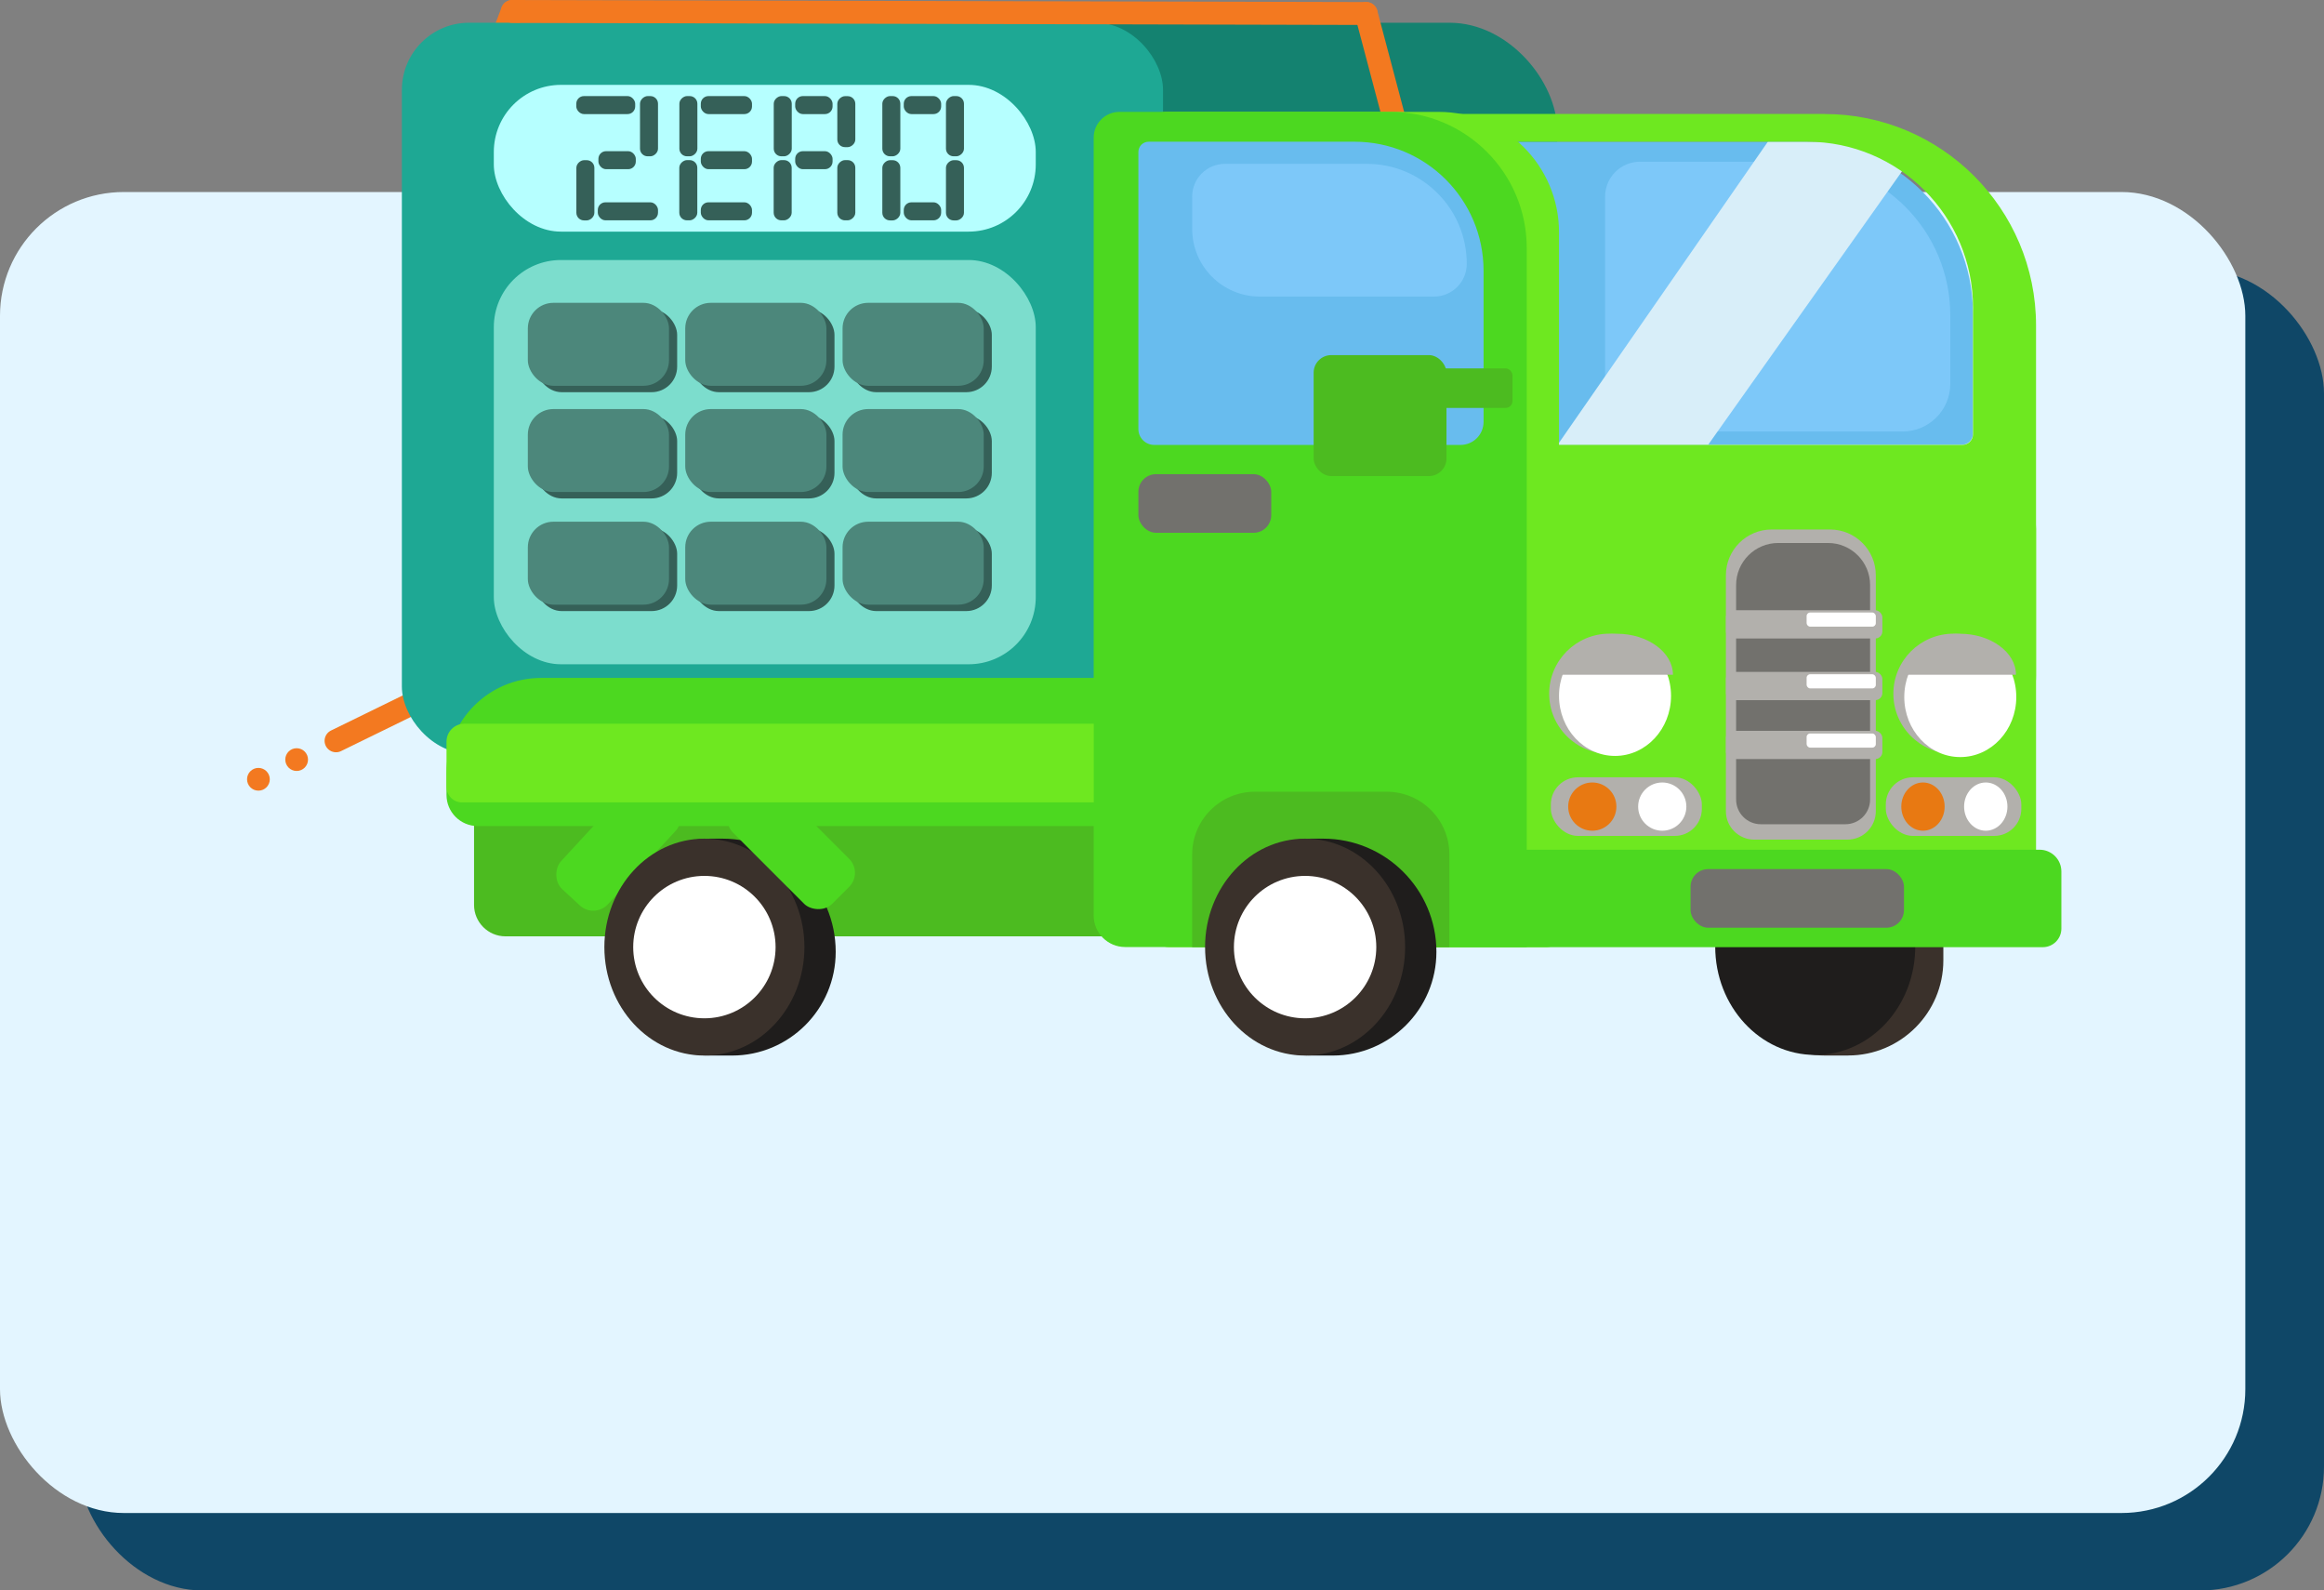 <?xml version="1.0" encoding="UTF-8"?><svg id="Layer_2" xmlns="http://www.w3.org/2000/svg" viewBox="0 0 304.59 208.39"><rect x="0" y="0" width="304.59" height="208.39" fill="#808080" stroke="none"/><defs><style>.cls-1{fill:none;stroke:#f37920;stroke-linecap:round;stroke-miterlimit:10;stroke-width:3px;}.cls-2{fill:#fff;}.cls-3{fill:#6ee820;}.cls-4{fill:#e3f5ff;}.cls-5{fill:#3a312b;}.cls-6{fill:#4cd820;}.cls-7{fill:#e87912;}.cls-8{fill:#d8eef9;}.cls-9{fill:#7cddcd;}.cls-10{fill:#0f4767;}.cls-11{fill:#356058;}.cls-12{fill:#1ea894;}.cls-13{fill:#1f1d1c;}.cls-14{fill:#72716d;}.cls-15{fill:#148270;}.cls-16{fill:#b2b0ac;}.cls-17{fill:#4cbb20;}.cls-18{fill:#7dc8f9;}.cls-19{fill:#b6ffff;}.cls-20{fill:#4c877b;}.cls-21{fill:#f37920;}.cls-22{fill:#68bcee;}</style></defs><g id="Layer_1-2"><rect class="cls-10" x="10.31" y="35.31" width="294.28" height="173.09" rx="16.23" ry="16.23"/><rect class="cls-4" y="25.16" width="294.28" height="173.09" rx="16.23" ry="16.23"/><line class="cls-1" x1="60.85" y1="18.09" x2="67.14" y2="1.5"/><line class="cls-1" x1="44.04" y1="97.07" x2="59.19" y2="89.66"/><circle class="cls-21" cx="38.88" cy="99.53" r="1.49"/><circle class="cls-21" cx="33.87" cy="102.11" r="1.49"/><rect class="cls-15" x="69.78" y="2.98" width="134.31" height="95.78" rx="14.1" ry="14.1"/><rect class="cls-12" x="52.67" y="2.98" width="99.76" height="95.78" rx="8.8" ry="8.8"/><path class="cls-5" d="m238.15,109.89h2.95c7.5,0,13.59,6.09,13.59,13.59h0c0,8.18-6.65,14.83-14.83,14.83h-1.72c-6.88,0-12.46-5.59-12.46-12.46v-3.48c0-6.88,5.59-12.47,12.47-12.47Z" transform="translate(480.38 248.2) rotate(180)"/><ellipse class="cls-13" cx="237.91" cy="124.02" rx="13.11" ry="14.21"/><path class="cls-17" d="m72.49,95.99h92.91c3.15,0,5.7,2.56,5.7,5.7v21h-104.85c-2.27,0-4.12-1.85-4.12-4.12v-12.23c0-5.71,4.64-10.35,10.35-10.35Z"/><path class="cls-22" d="m166.81,18.57h89.6c1.2,0,2.18.98,2.18,2.18v35.11c0,1.35-1.09,2.44-2.44,2.44h-68.3c-12.41,0-22.48-10.07-22.48-22.48v-15.8c0-.8.65-1.44,1.44-1.44Z" transform="translate(423.95 76.86) rotate(-180)"/><path class="cls-18" d="m214.95,21.19h20.53c11.11,0,20.13,9.02,20.13,20.13v8.97c0,3.45-2.8,6.25-6.25,6.25h-33.68c-2.93,0-5.31-2.38-5.31-5.31v-25.47c0-2.52,2.05-4.57,4.57-4.57Z"/><path class="cls-3" d="m192.95,63.62h68.21c3.14,0,5.69,2.55,5.69,5.69v52.4h-80.13c-.1,0-.19-.08-.19-.19v-51.49c0-3.54,2.87-6.41,6.41-6.41Z"/><path class="cls-6" d="m70.91,88.83h92.76c2.54,0,4.61,2.06,4.61,4.61v14.8H62.6c-2.25,0-4.08-1.83-4.08-4.08v-2.94c0-6.84,5.55-12.39,12.39-12.39Z"/><polygon class="cls-8" points="223.87 58.29 204.14 58.29 231.7 18.57 252.03 18.57 223.87 58.29"/><path class="cls-3" d="m239.14,14.93h-84.26c-3.35,0-6.07,2.72-6.07,6.07v59.95c0,9.5,7.7,17.2,17.2,17.2h91.2c5.33,0,9.64-4.32,9.64-9.64v-45.86c0-15.3-12.41-27.71-27.71-27.71Zm19.45,41.97c0,.77-.62,1.39-1.39,1.39h-89.72c-1.16,0-2.11-.94-2.11-2.11V20.93c0-1.3,1.06-2.36,2.36-2.36h69.13c12,0,21.73,9.73,21.73,21.73v16.6Z"/><line class="cls-1" x1="183.76" y1="19.5" x2="179.06" y2="1.77"/><line class="cls-1" x1="67.14" y1="1.5" x2="179.06" y2="1.77"/><path class="cls-3" d="m152.73,14.66h35.82c8.71,0,15.78,7.07,15.78,15.78v92.08c0,.87-.71,1.58-1.58,1.58h-49.56c-1.13,0-2.05-.92-2.05-2.05V16.24c0-.87.71-1.58,1.58-1.58Z"/><path class="cls-6" d="m146.73,14.66h35.52c9.85,0,17.85,8,17.85,17.85v91.58h-52.64c-2.27,0-4.12-1.85-4.12-4.12V18.04c0-1.87,1.51-3.38,3.38-3.38Z"/><path class="cls-22" d="m150.54,18.57h27c9.33,0,16.9,7.57,16.9,16.9v19.81c0,1.67-1.35,3.02-3.02,3.02h-40.14c-1.15,0-2.08-.93-2.08-2.08V19.91c0-.74.6-1.34,1.34-1.34Z"/><path class="cls-18" d="m160.54,21.47h18.6c7.23,0,13.1,5.87,13.1,13.1h0c0,2.37-1.92,4.29-4.29,4.29h-22.83c-4.9,0-8.87-3.97-8.87-8.87v-4.23c0-2.37,1.92-4.29,4.29-4.29Z"/><path class="cls-6" d="m185.81,111.34h81.51c1.57,0,2.85,1.28,2.85,2.85v7.48c0,1.35-1.09,2.44-2.44,2.44h-83.67c-1,0-1.81-.81-1.81-1.81v-7.39c0-1.97,1.6-3.57,3.57-3.57Z"/><path class="cls-16" d="m232.21,69.38h7.64c3.31,0,6,2.69,6,6v30.91c0,2.06-1.67,3.73-3.73,3.73h-12.19c-2.06,0-3.73-1.67-3.73-3.73v-30.91c0-3.31,2.69-6,6-6Z"/><rect class="cls-16" x="203.26" y="101.85" width="19.79" height="7.68" rx="3.55" ry="3.55"/><rect class="cls-17" x="172.17" y="46.53" width="17.41" height="15.85" rx="2.31" ry="2.31"/><rect class="cls-17" x="180.82" y="48.27" width="17.41" height="5.18" rx=".9" ry=".9"/><rect class="cls-14" x="149.2" y="62.13" width="17.41" height="7.68" rx="2.31" ry="2.31"/><circle class="cls-2" cx="217.86" cy="105.69" r="3.16"/><circle class="cls-7" cx="208.69" cy="105.69" r="3.16"/><path class="cls-17" d="m164.47,103.74h17.27c4.54,0,8.22,3.68,8.22,8.22v12.14h-33.71v-12.14c0-4.54,3.68-8.22,8.22-8.22Z"/><rect class="cls-16" x="247.16" y="101.85" width="17.76" height="7.68" rx="3.55" ry="3.55"/><rect class="cls-14" x="221.57" y="113.88" width="27.97" height="7.68" rx="2.31" ry="2.31"/><ellipse class="cls-2" cx="260.26" cy="105.69" rx="2.84" ry="3.16"/><ellipse class="cls-7" cx="252.03" cy="105.69" rx="2.84" ry="3.16"/><ellipse class="cls-16" cx="210.93" cy="90.9" rx="7.89" ry="7.87"/><ellipse class="cls-16" cx="256.04" cy="90.9" rx="7.89" ry="7.87"/><ellipse class="cls-2" cx="211.67" cy="91.18" rx="7.34" ry="7.87"/><path class="cls-16" d="m211.92,88.41h-7.34c0-2.95,3.31-5.37,7.34-5.37s7.34,2.43,7.34,5.37c0,0,0,0,0,0h-7.34Z"/><ellipse class="cls-2" cx="256.92" cy="91.33" rx="7.34" ry="7.87"/><path class="cls-14" d="m233.05,71.15h6.54c3.04,0,5.51,2.47,5.51,5.51v28.1c0,1.79-1.45,3.24-3.24,3.24h-11.08c-1.79,0-3.24-1.45-3.24-3.24v-28.1c0-3.04,2.47-5.51,5.51-5.51Z"/><path class="cls-16" d="m256.88,88.41h-7.34c0-2.95,3.31-5.37,7.34-5.37s7.34,2.43,7.34,5.37c0,0,0,0,0,0h-7.34Z"/><rect class="cls-16" x="226.21" y="79.96" width="20.5" height="3.7" rx=".93" ry=".93"/><rect class="cls-2" x="236.78" y="80.26" width="9.07" height="1.85" rx=".46" ry=".46"/><rect class="cls-16" x="226.21" y="88.04" width="20.5" height="3.7" rx=".93" ry=".93"/><rect class="cls-2" x="236.78" y="88.35" width="9.07" height="1.85" rx=".46" ry=".46"/><rect class="cls-16" x="226.21" y="95.76" width="20.5" height="3.7" rx=".93" ry=".93"/><rect class="cls-2" x="236.78" y="96.11" width="9.07" height="1.85" rx=".46" ry=".46"/><path class="cls-13" d="m92.98,109.89h1.72c8.18,0,14.83,6.65,14.83,14.83h0c0,7.5-6.09,13.59-13.59,13.59h-2.95c-6.88,0-12.47-5.59-12.47-12.47v-3.48c0-6.88,5.59-12.46,12.46-12.46Z"/><rect class="cls-6" x="76.9" y="101.66" width="8.34" height="18.34" rx="2.59" ry="2.59" transform="translate(65.43 247.26) rotate(-137.28)"/><ellipse class="cls-5" cx="92.32" cy="124.1" rx="13.11" ry="14.21"/><rect class="cls-6" x="99.53" y="101.66" width="8.34" height="18.34" rx="2.59" ry="2.59" transform="translate(-48 105.79) rotate(-45)"/><path class="cls-3" d="m60.86,94.83h82.49v10.31H60.55c-1.12,0-2.03-.91-2.03-2.03v-5.94c0-1.29,1.05-2.34,2.34-2.34Z"/><circle class="cls-2" cx="92.32" cy="124.1" r="9.33"/><path class="cls-13" d="m171.71,109.89h1.72c8.18,0,14.83,6.65,14.83,14.83h0c0,7.5-6.09,13.59-13.59,13.59h-2.95c-6.88,0-12.47-5.59-12.47-12.47v-3.48c0-6.88,5.59-12.46,12.46-12.46Z"/><ellipse class="cls-5" cx="171.05" cy="124.1" rx="13.11" ry="14.21"/><circle class="cls-2" cx="171.05" cy="124.1" r="9.33"/><rect class="cls-19" x="64.72" y="11.12" width="71.03" height="19.23" rx="8.8" ry="8.8"/><rect class="cls-9" x="64.72" y="34.07" width="71.03" height="52.97" rx="8.8" ry="8.8"/><rect class="cls-11" x="70.25" y="40.52" width="18.5" height="10.87" rx="3.35" ry="3.35"/><rect class="cls-11" x="90.87" y="40.52" width="18.5" height="10.87" rx="3.35" ry="3.35"/><rect class="cls-11" x="111.49" y="40.52" width="18.5" height="10.87" rx="3.35" ry="3.35"/><rect class="cls-11" x="70.25" y="54.44" width="18.5" height="10.87" rx="3.35" ry="3.35"/><rect class="cls-11" x="90.87" y="54.44" width="18.5" height="10.87" rx="3.35" ry="3.35"/><rect class="cls-11" x="111.49" y="54.44" width="18.5" height="10.87" rx="3.35" ry="3.35"/><rect class="cls-11" x="70.25" y="69.2" width="18.5" height="10.87" rx="3.35" ry="3.35"/><rect class="cls-11" x="90.87" y="69.2" width="18.5" height="10.87" rx="3.35" ry="3.35"/><rect class="cls-11" x="111.49" y="69.2" width="18.5" height="10.87" rx="3.35" ry="3.35"/><rect class="cls-20" x="69.18" y="39.68" width="18.5" height="10.87" rx="3.35" ry="3.35"/><rect class="cls-20" x="89.81" y="39.68" width="18.5" height="10.87" rx="3.35" ry="3.35"/><rect class="cls-20" x="110.43" y="39.68" width="18.5" height="10.87" rx="3.35" ry="3.35"/><rect class="cls-20" x="69.18" y="53.6" width="18.5" height="10.87" rx="3.35" ry="3.35"/><rect class="cls-20" x="89.81" y="53.6" width="18.5" height="10.87" rx="3.35" ry="3.35"/><rect class="cls-20" x="110.43" y="53.6" width="18.5" height="10.87" rx="3.35" ry="3.35"/><rect class="cls-20" x="69.18" y="68.36" width="18.5" height="10.87" rx="3.35" ry="3.35"/><rect class="cls-20" x="89.81" y="68.36" width="18.5" height="10.87" rx="3.35" ry="3.35"/><rect class="cls-20" x="110.43" y="68.36" width="18.5" height="10.87" rx="3.35" ry="3.35"/><rect class="cls-11" x="75.53" y="12.59" width="7.72" height="2.36" rx="1" ry="1"/><rect class="cls-11" x="78.35" y="26.51" width="7.89" height="2.36" rx="1" ry="1"/><rect class="cls-11" x="81.11" y="15.35" width="7.89" height="2.36" rx="1" ry="1" transform="translate(101.59 -68.52) rotate(90)"/><rect class="cls-11" x="72.77" y="23.75" width="7.89" height="2.36" rx="1" ry="1" transform="translate(51.79 101.65) rotate(-90)"/><rect class="cls-11" x="91.85" y="12.59" width="6.71" height="2.36" rx="1" ry="1"/><rect class="cls-11" x="91.85" y="19.81" width="6.71" height="2.36" rx="1" ry="1"/><rect class="cls-11" x="78.43" y="19.81" width="4.9" height="2.36" rx="1" ry="1"/><rect class="cls-11" x="91.85" y="26.51" width="6.71" height="2.36" rx="1" ry="1"/><rect class="cls-11" x="86.27" y="15.35" width="7.89" height="2.36" rx="1" ry="1" transform="translate(106.75 -73.68) rotate(90)"/><rect class="cls-11" x="86.27" y="23.75" width="7.89" height="2.36" rx="1" ry="1" transform="translate(65.28 115.14) rotate(-90)"/><rect class="cls-11" x="104.22" y="12.59" width="4.9" height="2.36" rx="1" ry="1"/><rect class="cls-11" x="104.22" y="19.81" width="4.9" height="2.36" rx="1" ry="1"/><rect class="cls-11" x="98.64" y="15.35" width="7.89" height="2.36" rx="1" ry="1" transform="translate(119.12 -86.05) rotate(90)"/><rect class="cls-11" x="107.59" y="14.75" width="6.68" height="2.36" rx="1" ry="1" transform="translate(126.85 -94.99) rotate(90)"/><rect class="cls-11" x="106.98" y="23.75" width="7.89" height="2.36" rx="1" ry="1" transform="translate(85.99 135.85) rotate(-90)"/><rect class="cls-11" x="98.64" y="23.75" width="7.89" height="2.36" rx="1" ry="1" transform="translate(77.65 127.51) rotate(-90)"/><rect class="cls-11" x="118.45" y="12.59" width="4.9" height="2.36" rx="1" ry="1"/><rect class="cls-11" x="118.45" y="26.51" width="4.9" height="2.36" rx="1" ry="1"/><rect class="cls-11" x="112.87" y="15.35" width="7.89" height="2.36" rx="1" ry="1" transform="translate(133.35 -100.28) rotate(90)"/><rect class="cls-11" x="121.21" y="15.35" width="7.89" height="2.36" rx="1" ry="1" transform="translate(141.69 -108.62) rotate(90)"/><rect class="cls-11" x="121.21" y="23.75" width="7.89" height="2.36" rx="1" ry="1" transform="translate(100.23 150.09) rotate(-90)"/><rect class="cls-11" x="112.87" y="23.75" width="7.89" height="2.36" rx="1" ry="1" transform="translate(91.89 141.75) rotate(-90)"/></g></svg>